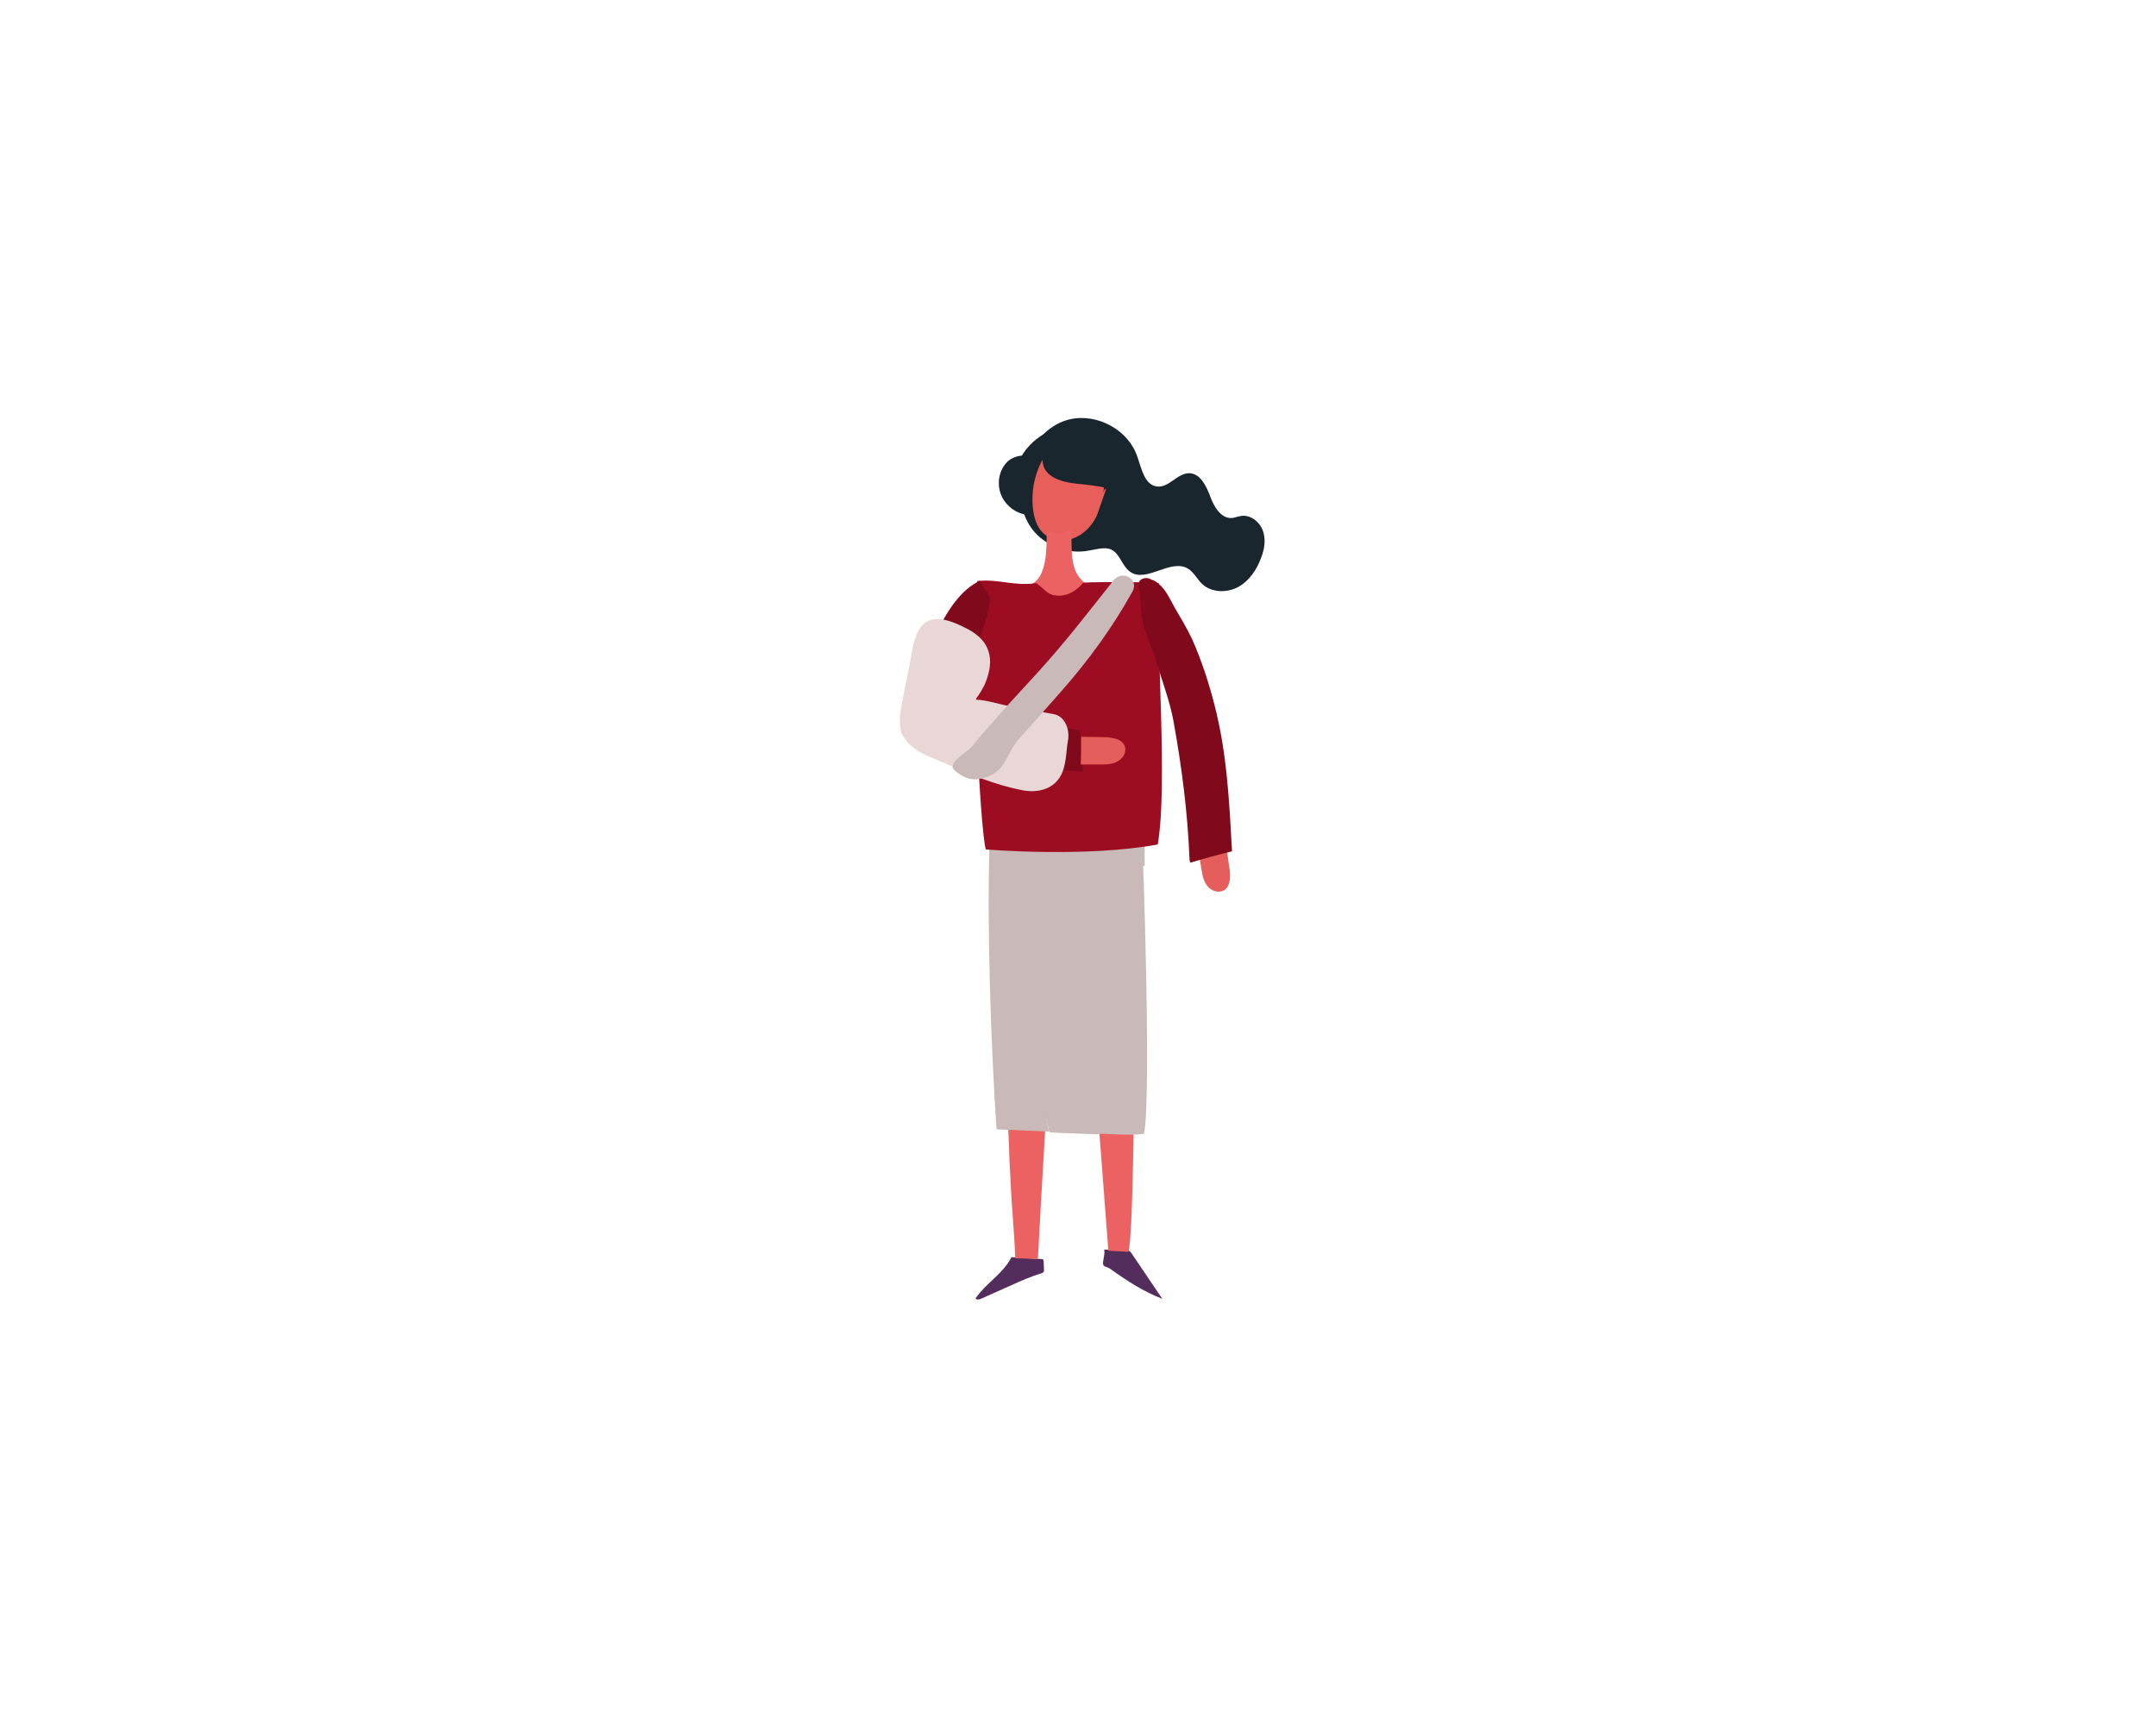 <?xml version="1.0" encoding="UTF-8"?>
<svg width="305px" height="243px" viewBox="0 0 305 243" version="1.1" xmlns="http://www.w3.org/2000/svg" xmlns:xlink="http://www.w3.org/1999/xlink">
    <!-- Generator: Sketch 52.5 (67469) - http://www.bohemiancoding.com/sketch -->
    <title>Ticari / İşyeri Paket / fiziki hasar</title>
    <desc>Created with Sketch.</desc>
    <g id="_Components" stroke="none" stroke-width="1" fill="none" fill-rule="evenodd">
        <g id="Ticari-/-İşyeri-Paket-/-fiziki-hasar">
            <g id="fiziki-hasar" transform="translate(127, 59)">
                <g id="Path">
                    <path d="M16.087,118.83 C14.95,121.137 12.458,122.532 10.996,124.678 C11.158,124.893 11.483,124.839 11.754,124.732 C13.217,124.088 14.733,123.391 16.196,122.747 C17.496,122.157 18.85,121.567 20.258,121.137 C20.421,121.084 20.637,121.03 20.692,120.815 C20.692,120.762 20.692,120.655 20.692,120.601 C20.692,120.225 20.637,119.796 20.637,119.421 C20.637,119.313 20.637,119.206 20.529,119.152 C20.475,119.099 20.367,119.099 20.312,119.099 C18.796,119.045 17.658,118.938 16.087,118.83" fill="#532E5C"></path>
                    <path d="M29.304,117.758 C30.333,117.811 31.308,117.811 32.337,117.865 C32.5,117.865 32.608,117.865 32.771,117.972 C32.879,118.026 32.933,118.133 33.042,118.24 C34.504,120.386 35.967,122.586 37.429,124.732 C34.775,123.712 32.392,122.157 30.062,120.494 C29.575,120.118 29.033,120.279 29.033,119.689 C29.033,119.26 29.358,118.24 29.196,117.865" fill="#532E5C"></path>
                    <path d="M18.146,9.335 C17.55,5.418 20.421,1.234 24.321,0.322 C28.221,-0.59 32.663,1.824 33.908,5.633 C34.504,7.35 34.938,9.657 36.725,9.818 C38.404,9.979 39.542,7.94 41.221,7.94 C42.792,7.94 43.658,9.764 44.2,11.212 C44.742,12.715 45.771,14.431 47.342,14.27 C47.721,14.217 48.1,14.056 48.479,14.002 C49.833,13.734 51.133,14.753 51.621,15.987 C52.108,17.221 51.892,18.67 51.404,19.903 C50.808,21.567 49.725,23.176 48.154,24.034 C46.583,24.893 44.417,24.839 43.117,23.659 C42.358,22.961 41.871,21.888 41.004,21.406 C38.567,20.011 35.154,23.498 32.879,21.888 C31.742,21.084 31.471,19.421 30.279,18.777 C29.304,18.294 28.113,18.723 27.029,18.884 C24.05,19.474 20.746,18.187 18.958,15.773 C17.171,13.358 16.9,9.871 18.363,7.189 L18.146,9.335 Z" fill="#1A262D"></path>
                    <path d="M25.025,2.307 C25.892,1.878 26.921,2.2 27.625,2.843 C28.329,3.487 28.708,4.399 28.925,5.311 C29.25,6.706 29.304,8.155 29.196,9.603 C29.087,11.159 28.817,12.661 28.113,14.056 C27.408,15.451 26.271,16.631 24.808,17.167 C23.346,17.704 21.558,17.436 20.475,16.309 C19.717,15.504 19.337,14.431 19.175,13.305 C18.742,10.3 19.5,7.135 21.342,4.721 C22.317,3.433 23.779,2.253 25.404,2.307 L25.025,2.307 Z" fill="#E75E5B"></path>
                    <path d="M29.25,10.247 C29.9,9.871 30.875,10.247 31.2,10.944 C31.471,11.642 31.092,12.554 30.333,12.876 C29.629,13.197 28.708,12.929 28.221,12.339 L29.25,10.247 Z" fill="#E75E5B"></path>
                    <path d="M29.413,3.165 C28.762,2.2 27.408,1.931 26.217,1.985 C24.7,1.985 23.129,2.307 21.938,3.219 C20.746,4.131 20.096,5.848 20.746,7.242 C21.504,8.691 23.346,9.174 25.025,9.388 C26.975,9.603 28.925,9.764 30.767,10.354 C32.608,10.944 34.396,12.017 35.371,13.734 C33.746,10.086 31.742,6.599 29.521,3.326 L29.413,3.165 Z" fill="#1A262D"></path>
                    <path d="M19.717,6.009 C18.417,5.097 16.467,5.311 15.383,6.438 C15.167,6.706 14.95,6.974 14.787,7.296 C14.137,8.53 14.137,10.139 14.787,11.373 C15.438,12.607 16.683,13.573 18.092,13.788 C18.417,11.159 18.904,8.798 19.717,6.009" fill="#1A262D"></path>
                    <path d="M29.954,8.691 C29.683,9.71 27.625,15.397 27.408,16.309 C27.354,16.524 29.846,17.006 31.417,15.933 C32.446,15.236 33.421,13.466 33.421,12.178 C33.421,10.944 32.337,9.174 31.092,8.906 C30.712,8.852 30.387,8.584 29.954,8.691" fill="#1A262D"></path>
                    <path d="M16.846,6.974 C18.038,3.487 21.667,1.019 25.404,1.234 C27.246,1.341 29.087,2.039 30.333,3.433 C32.013,5.311 32.283,7.994 32.229,10.461 C31.85,10.086 31.254,9.979 30.767,10.247 C31.308,8.315 30.279,5.901 28.6,4.775 C26.975,3.648 24.429,2.897 22.533,3.487 C20.637,4.077 19.067,5.794 17.821,7.296 C17.604,7.082 17.008,7.135 16.846,6.974" fill="#1A262D"></path>
                    <path d="M23.021,63.036 C22.1,81.599 20.8,100.536 19.825,119.099 L16.629,118.991 C16.629,118.991 16.521,116.363 16.358,114.324 C15.438,102.253 15.329,88.841 15.329,76.77 C15.329,71.513 14.842,62.339 14.842,57.135 C17.062,58.155 19.554,63.948 21.938,63.895" fill="#EC6161"></path>
                    <path d="M25.458,62.5 C26.867,81.009 28.438,99.41 29.792,117.918 L32.608,118.079 C33.312,117.006 33.638,90.29 33.367,78.165 C33.258,72.908 33.258,64.109 33.15,58.852 C30.821,59.925 29.087,63.197 26.596,63.197" fill="#EC6161"></path>
                    <path d="M23.617,66.255 C24.104,66.309 24.538,68.83 24.592,69.313 C24.971,72.854 27.354,99.571 27.842,101.341 C30.333,101.395 32.608,101.663 34.829,101.395 C35.913,96.674 34.667,59.979 34.558,59.979 C27.733,59.013 19.933,58.691 13.325,60.891" fill="#C9B9B9"></path>
                    <path d="M13,60.408 C12.567,71.513 13.217,89.646 13.975,100.751 C16.467,100.858 18.958,100.966 21.396,101.073" fill="#C9B9B9"></path>
                    <path d="M12.242,54.131 C12.35,57.028 13.054,60.73 13.054,63.251 C13.054,63.466 21.288,100.966 21.45,101.127 C21.613,101.288 27.625,101.395 27.842,101.448 C34.883,102.2 27.896,64.109 34.938,63.466 C34.829,58.959 35.317,57.457 34.612,53.702 C31.363,53.541 28.113,53.38 24.863,53.809 C23.292,54.024 21.775,54.345 20.258,54.506 C17.604,54.828 14.896,54.721 12.242,54.56" fill="#C9B9B9"></path>
                    <path d="M24.538,15.88 C24.7,18.24 24.158,21.835 26.488,23.444 C28.817,25.054 30.875,25.536 33.638,24.946 C31.579,26.609 24.971,35.193 22.317,35.3 C17.333,35.569 16.087,28.112 11.213,29.345 C13.433,26.609 15.925,25.215 19.067,23.552 C21.125,22.425 21.071,18.509 21.071,16.041 C21.721,16.202 22.317,16.309 22.967,16.47" fill="#EC6161"></path>
                    <path d="M19.608,23.498 C20.908,24.41 21.179,25.268 22.804,25.268 C24.863,25.268 26.217,23.444 26.217,23.444 C26.488,23.337 33.746,23.23 36.942,23.498 C36.508,32.135 38.242,51.985 36.779,60.461 C26.542,62.339 12.458,61.159 12.458,61.159 C11.646,58.423 10.238,30.955 11.267,23.176 C14.571,22.908 16.304,23.927 19.608,23.498" fill="#9D0D22"></path>
                    <path d="M11.592,23.176 C6.392,25.536 2.979,35.569 2.167,42.865 C2.058,43.67 2.004,44.474 2.275,45.225 C2.6,46.191 3.358,46.781 4.171,47.049 C4.983,47.318 27.462,50.858 26.217,50 L25.783,44.26 C23.671,44.045 15.762,42.918 12.675,42.382 C11.646,42.221 9.967,41.792 9.371,40.719 C8.992,40.021 10.129,35.837 10.292,35.032 C11.158,31.062 12.567,30.204 13.108,25.536" fill="#800A1B"></path>
                    <path d="M25.946,45.225 C26.921,45.225 28.383,45.279 29.358,45.279 C29.846,45.279 30.333,45.386 30.821,45.494 C31.417,45.655 32.067,46.084 32.175,46.781 C32.283,47.425 31.958,48.069 31.471,48.444 C30.658,49.142 29.575,49.142 28.546,49.142 C27.679,49.142 26.812,49.142 25.892,49.142 C25.946,47.908 25.946,46.567 25.946,45.225" fill="#E65E5B"></path>
                    <path d="M46.475,60.73 C46.638,61.695 46.8,63.09 46.962,64.109 C47.017,64.592 47.017,65.075 46.962,65.558 C46.854,66.148 46.583,66.845 45.879,67.06 C45.229,67.275 44.525,67.006 44.092,66.631 C43.279,65.933 43.117,64.861 42.954,63.895 C42.792,63.036 42.683,62.178 42.521,61.32 C43.821,61.105 45.175,60.891 46.475,60.73" fill="#E65E5B"></path>
                    <path d="M36.4,33.906 C37.212,36.91 38.458,39.968 39,42.972 C40.192,49.571 41.004,55.848 41.275,62.5 C41.275,62.715 41.329,62.876 41.383,63.036 C43.333,62.446 45.283,61.91 47.288,61.427 C46.908,54.506 46.583,47.639 44.85,40.88 C44.038,37.661 43.008,34.496 41.654,31.438 C40.896,29.828 39.975,28.326 39.108,26.824 C38.35,25.429 37.754,24.034 36.346,23.176 C36.183,23.069 36.075,23.069 35.913,23.015 C35.154,22.479 33.854,22.854 34.071,23.981 C34.504,25.912 34.233,28.219 34.938,30.043 C35.425,31.384 35.804,32.672 36.4,33.906 Z" fill="#800A1B"></path>
                    <path d="M21.992,42.006 C19.879,41.631 17.821,41.255 15.762,40.88 C14.3,40.612 12.621,40.021 10.996,39.968 C11.592,39.109 12.188,38.251 12.512,37.285 C13.596,34.442 13.271,31.706 9.804,29.936 C7.204,28.594 4.008,27.361 2.654,30.794 C2.004,32.35 1.896,34.174 1.517,35.837 C1.137,37.661 0.758,39.539 0.433,41.363 C0.217,42.436 0.217,44.528 0.812,45.225 C2.275,47.479 4.658,48.069 6.717,48.981 C10.129,50.536 13.975,52.092 17.658,52.79 C19.663,53.165 21.775,52.736 22.913,50.966 C23.887,49.464 23.779,47.371 24.104,45.601 C24.321,44.206 23.671,42.275 21.992,42.006 Z" fill="#E9D7D7"></path>
                    <path d="M30.55,23.069 C26.217,28.541 23.617,31.921 19.771,36.159 C17.712,38.412 15.6,40.665 13.596,42.972 C12.567,44.152 11.537,45.279 10.617,46.459 C9.75,47.532 6.987,48.873 7.963,49.893 C8.721,50.644 9.967,51.341 11.158,51.234 C15.329,50.805 15.275,47.586 17.117,45.547 C19.175,43.294 21.179,40.987 23.183,38.734 C26.975,34.442 30.442,29.667 33.204,24.678 C34.179,22.908 31.796,21.567 30.55,23.069 Z" fill="#C9B9B9"></path>
                </g>
            </g>
        </g>
    </g>
</svg>